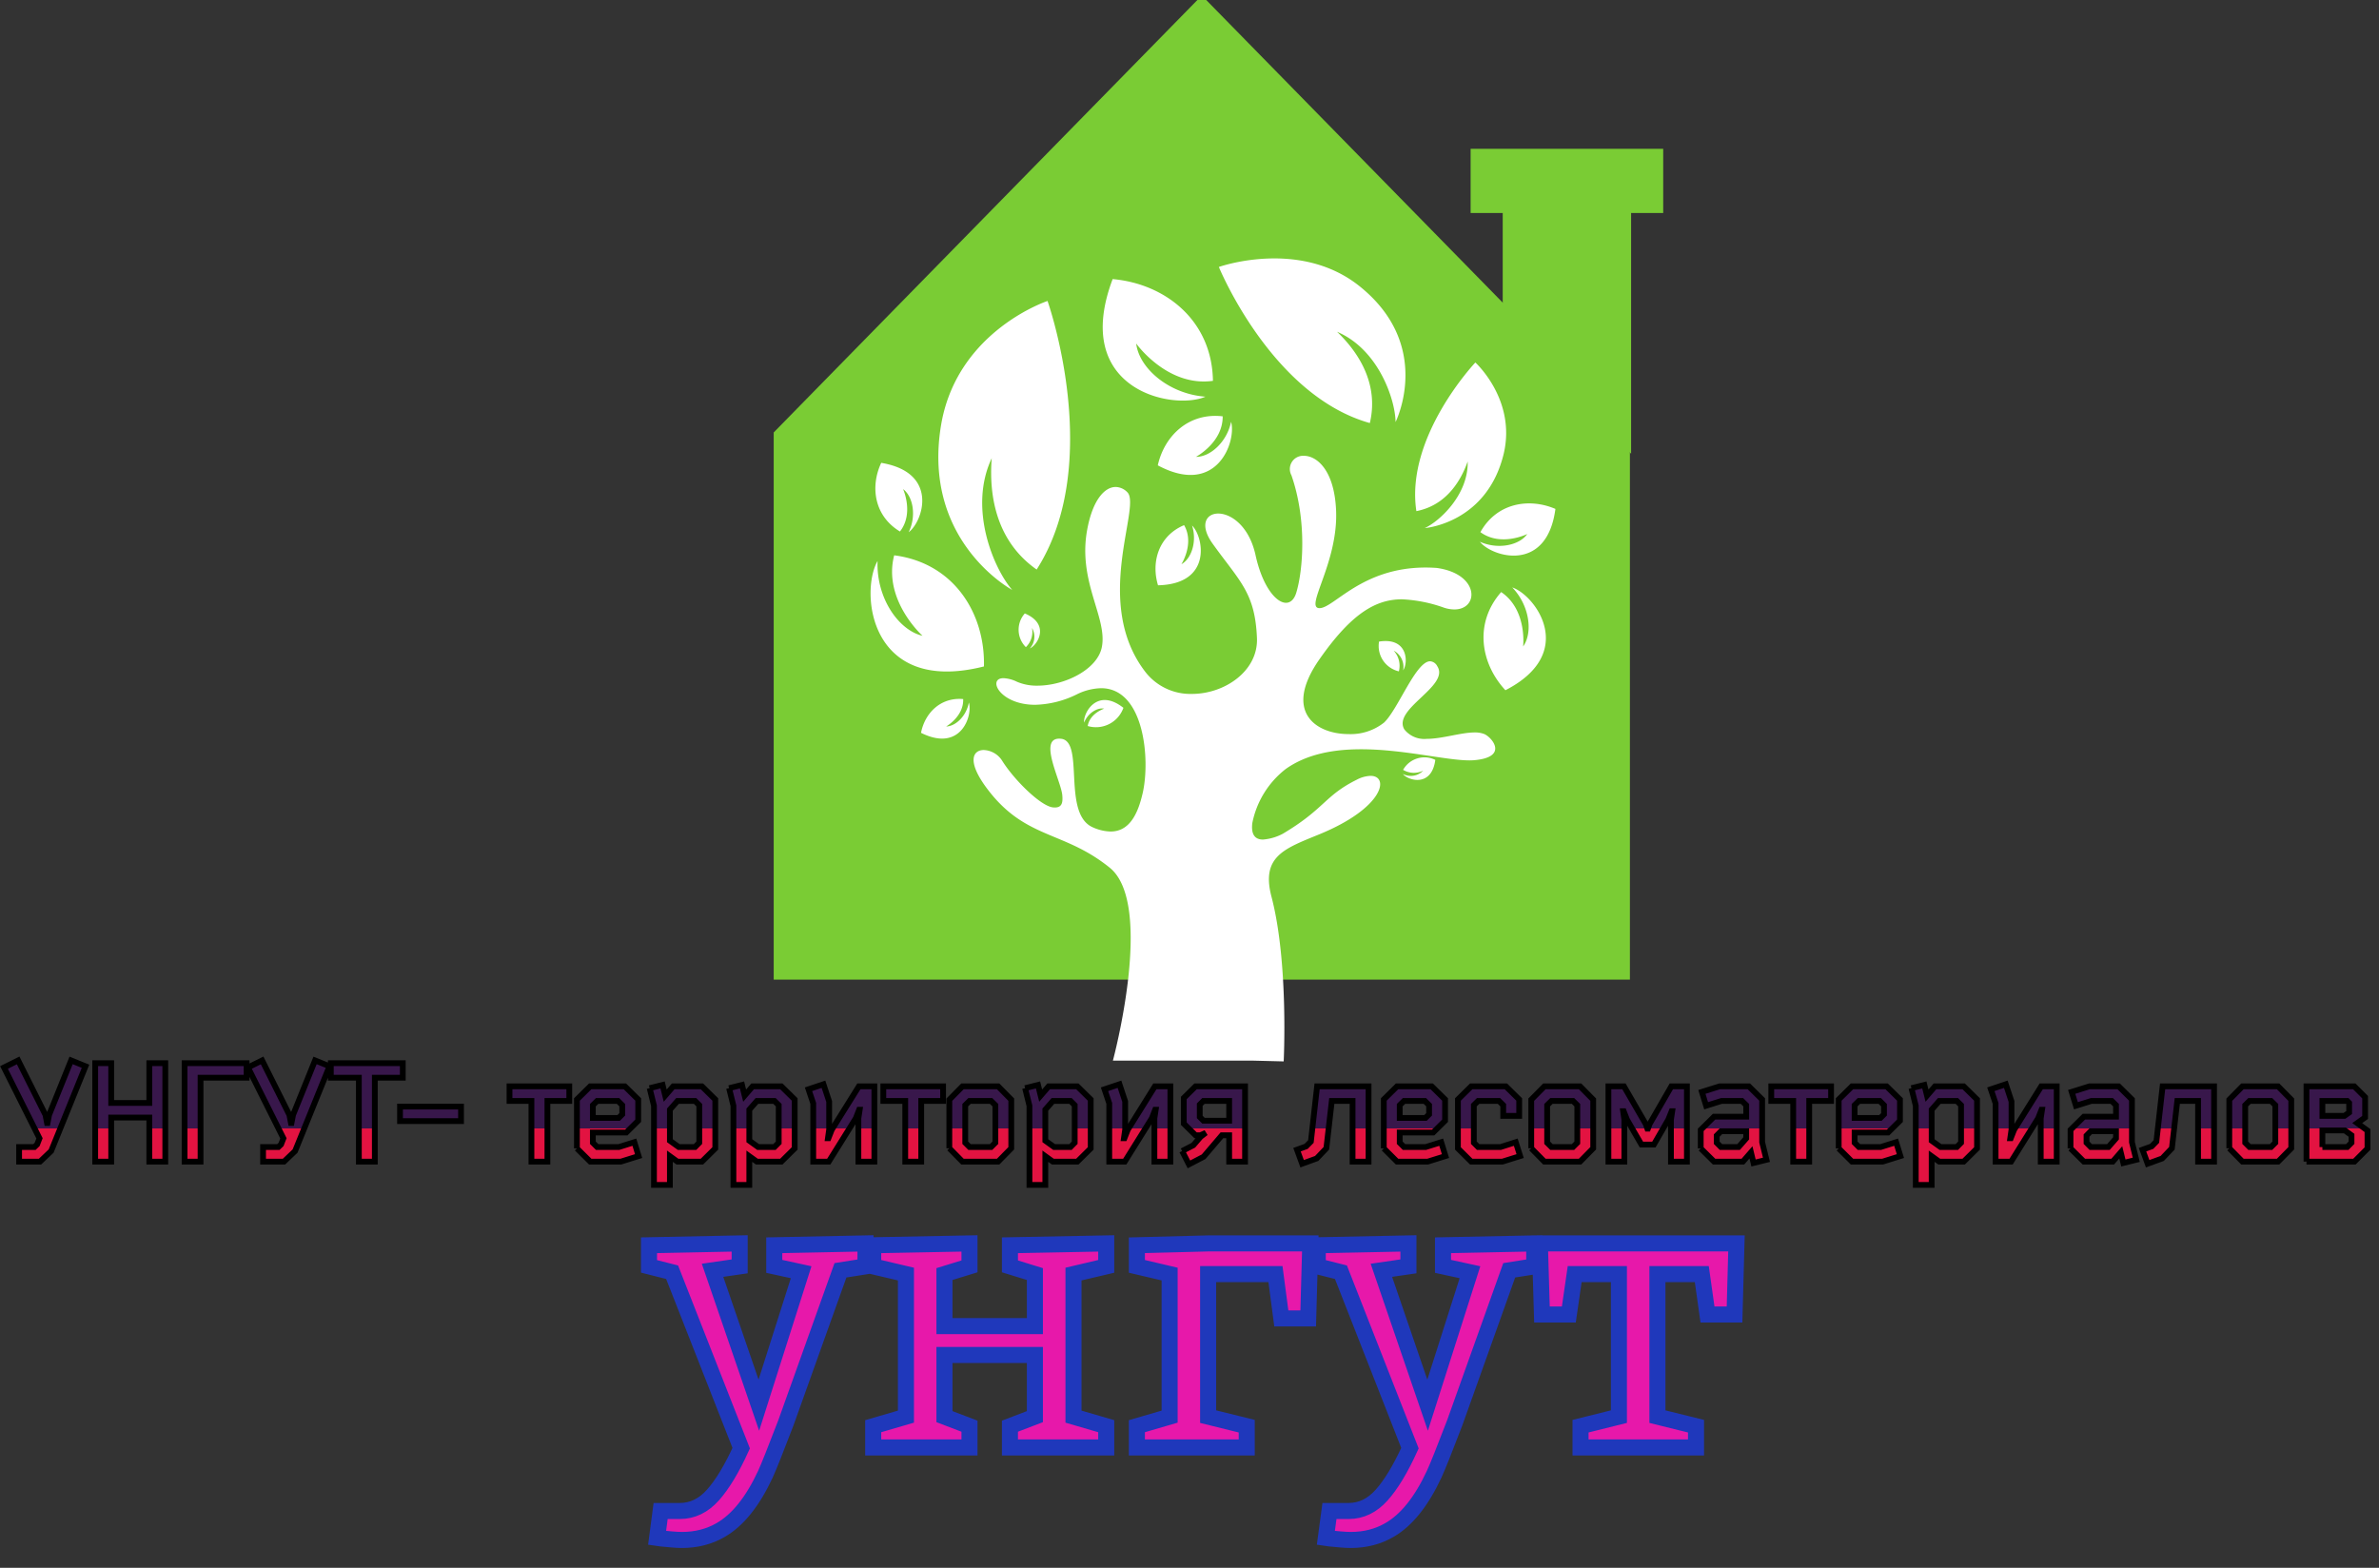 <svg height="195.408" version="1.1" width="296.471" xmlns="http://www.w3.org/2000/svg" xmlns:xlink="http://www.w3.org/1999/xlink" style="overflow: hidden; position: relative;" viewBox="153.731 89.45 296.471 195.408" preserveAspectRatio="xMinYMin" id="main_svg"><rect x="153.731" y="89.45" width="296.471" height="195.408" fill="#333333" stroke="none"/><desc style="-webkit-tap-highlight-color: rgba(0, 0, 0, 0);">Created with Logotizer</desc><defs style="-webkit-tap-highlight-color: rgba(0, 0, 0, 0);"><linearGradient id="gradient_7pvvk3kkzypns5dcmk9" x1="1.8369701987210297e-16" y1="0" x2="0" y2="1" style="-webkit-tap-highlight-color: rgba(0, 0, 0, 0);"><stop offset="55%" stop-color="#38174b" stop-opacity="1" style="-webkit-tap-highlight-color: rgba(0, 0, 0, 0);"></stop><stop offset="49%" stop-color="#e31341" stop-opacity="1" style="-webkit-tap-highlight-color: rgba(0, 0, 0, 0);"></stop></linearGradient><linearGradient id="gradient_nv3ozikowusel8s5488u" x1="1.8369701987210297e-16" y1="0" x2="0" y2="1" style="-webkit-tap-highlight-color: rgba(0, 0, 0, 0);"><stop offset="55%" stop-color="#38174b" stop-opacity="1" style="-webkit-tap-highlight-color: rgba(0, 0, 0, 0);"></stop><stop offset="49%" stop-color="#e31341" stop-opacity="1" style="-webkit-tap-highlight-color: rgba(0, 0, 0, 0);"></stop></linearGradient></defs><path fill="url(#gradient_nv3ozikowusel8s5488u)" stroke="#000000" d="M-411.77,-32.6L-406.87,-35.04L-397.42,-16.17L-396.88,-13.38L-396.7,-13.38L-396.16,-16.17L-388.54,-35.04L-383.55,-33.02L-395.45,-3.66L-399.3,0L-406.54,0L-406.54,-5.04L-401.24,-5.04L-400.3,-5.95L-399.48,-8.06L-411.77,-32.6ZM-380.2,0L-380.2,-34.08L-374.66,-34.08L-374.66,-20.3L-361.47,-20.3L-361.47,-34.08L-355.94,-34.08L-355.94,0L-361.47,0L-361.47,-15.26L-374.66,-15.26L-374.66,0L-380.2,0ZM-349.26,0L-349.26,-34.08L-327.79,-34.08L-327.79,-29.04L-343.73,-29.04L-343.73,0L-349.26,0ZM-327.32,-32.6L-322.42,-35.04L-312.98,-16.17L-312.44,-13.38L-312.25,-13.38L-311.71,-16.17L-304.09,-35.04L-299.1,-33.02L-311.01,-3.66L-314.85,0L-322.09,0L-322.09,-5.04L-316.8,-5.04L-315.86,-5.95L-315.04,-8.06L-327.32,-32.6ZM-298.63,-29.04L-298.63,-34.08L-273.72,-34.08L-273.72,-29.04L-283.4,-29.04L-283.4,0L-288.93,0L-288.93,-29.04L-298.63,-29.04ZM-274.68,-14.02L-274.68,-19.05L-253.56,-19.05L-253.56,-14.02L-274.68,-14.02ZM-236.78,-21.02L-236.78,-26.06L-216.09,-26.06L-216.09,-21.02L-223.66,-21.02L-223.66,0L-229.19,0L-229.19,-21.02L-236.78,-21.02ZM-213.44,-4.57L-213.44,-21.52L-208.84,-26.06L-196.84,-26.06L-192.23,-21.52L-192.23,-14.16L-196.35,-10.08L-207.93,-10.08L-207.93,-6.54L-206.43,-5.04L-198.95,-5.04L-193.56,-6.73L-192.09,-1.92L-198.23,0L-208.84,0L-213.44,-4.57M-207.93,-15.12L-199,-15.12L-197.76,-16.36L-197.76,-19.55L-199.23,-21.02L-206.43,-21.02L-207.93,-19.55L-207.93,-15.12ZM-188.27,-25.43L-183.79,-26.55L-182.88,-22.85L-180.11,-26.06L-170.17,-26.06L-165.55,-21.52L-165.55,-4.57L-170.17,0L-178.66,0L-181.26,-1.88L-181.26,8.06L-186.77,8.06L-186.77,-19.34L-188.27,-25.43M-181.26,-7.24L-178.19,-5.04L-172.56,-5.04L-171.09,-6.54L-171.09,-19.55L-172.56,-21.02L-178.61,-21.02L-181.26,-18L-181.26,-7.24ZM-160.77,-25.43L-156.3,-26.55L-155.38,-22.85L-152.62,-26.06L-142.68,-26.06L-138.06,-21.52L-138.06,-4.57L-142.68,0L-151.16,0L-153.77,-1.88L-153.77,8.06L-159.27,8.06L-159.27,-19.34L-160.77,-25.43M-153.77,-7.24L-150.7,-5.04L-145.07,-5.04L-143.59,-6.54L-143.59,-19.55L-145.07,-21.02L-151.12,-21.02L-153.77,-18L-153.77,-7.24ZM-133.28,-25.05L-128.1,-26.79L-126.13,-20.84L-126.13,-11.09L-126.55,-8.11L-126.37,-8.11L-125.22,-11.04L-115.84,-26.06L-110.48,-26.06L-110.48,0L-116.01,0L-116.01,-14.98L-115.56,-17.95L-115.75,-17.95L-116.9,-15.02L-126.27,0L-131.64,0L-131.64,-20.16L-133.28,-25.05ZM-107.38,-21.02L-107.38,-26.06L-86.69,-26.06L-86.69,-21.02L-94.26,-21.02L-94.26,0L-99.79,0L-99.79,-21.02L-107.38,-21.02ZM-84.53,-4.62L-84.53,-21.45L-79.98,-26.06L-67.63,-26.06L-63.09,-21.45L-63.09,-4.62L-67.63,0L-79.98,0L-84.53,-4.62M-79.02,-6.54L-77.52,-5.04L-70.09,-5.04L-68.59,-6.54L-68.59,-19.55L-70.09,-21.02L-77.52,-21.02L-79.02,-19.55L-79.02,-6.54ZM-58.3,-25.43L-53.83,-26.55L-52.91,-22.85L-50.15,-26.06L-40.21,-26.06L-35.59,-21.52L-35.59,-4.57L-40.21,0L-48.7,0L-51.3,-1.88L-51.3,8.06L-56.8,8.06L-56.8,-19.34L-58.3,-25.43M-51.3,-7.24L-48.23,-5.04L-42.6,-5.04L-41.13,-6.54L-41.13,-19.55L-42.6,-21.02L-48.65,-21.02L-51.3,-18L-51.3,-7.24ZM-30.81,-25.05L-25.63,-26.79L-23.66,-20.84L-23.66,-11.09L-24.09,-8.11L-23.9,-8.11L-22.75,-11.04L-13.38,-26.06L-8.01,-26.06L-8.01,0L-13.54,0L-13.54,-14.98L-13.09,-17.95L-13.28,-17.95L-14.43,-15.02L-23.8,0L-29.17,0L-29.17,-20.16L-30.81,-25.05ZM-3.95,-3.66L-0.06,-5.67L2.45,-8.6L3.55,-9.45L3.45,-9.61L2.35,-9.12L0.71,-9.12L-3.37,-13.15L-3.37,-22.03L0.71,-26.06L17.84,-26.06L17.84,0L12.34,0L12.34,-9.12L9.83,-9.12L3.5,-1.69L-1.59,0.96L-3.95,-3.66M2.16,-15.45L3.45,-14.16L12.34,-14.16L12.34,-21.02L3.45,-21.02L2.16,-19.73L2.16,-15.45ZM35.82,-4.13L38.98,-5.27L40.63,-6.96L42.78,-26.06L60.59,-26.06L60.59,0L55.06,0L55.06,-21.02L47.87,-21.02L45.99,-4.62L42.64,-1.1L37.6,0.73L35.82,-4.13ZM65.87,-4.57L65.87,-21.52L70.46,-26.06L82.46,-26.06L87.08,-21.52L87.08,-14.16L82.95,-10.08L71.38,-10.08L71.38,-6.54L72.88,-5.04L80.35,-5.04L85.74,-6.73L87.22,-1.92L81.08,0L70.46,0L65.87,-4.57M71.38,-15.12L80.3,-15.12L81.55,-16.36L81.55,-19.55L80.07,-21.02L72.88,-21.02L71.38,-19.55L71.38,-15.12ZM91.53,-4.57L91.53,-21.52L96.13,-26.06L108.13,-26.06L112.74,-21.52L112.74,-15.84L107.21,-15.84L107.21,-19.55L105.73,-21.02L98.54,-21.02L97.04,-19.55L97.04,-6.54L98.54,-5.04L106.25,-5.04L111.55,-6.73L113.07,-1.92L106.93,0L96.13,0L91.53,-4.57ZM116.91,-4.62L116.91,-21.45L121.46,-26.06L133.81,-26.06L138.36,-21.45L138.36,-4.62L133.81,0L121.46,0L116.91,-4.62M122.42,-6.54L123.92,-5.04L131.35,-5.04L132.85,-6.54L132.85,-19.55L131.35,-21.02L123.92,-21.02L122.42,-19.55L122.42,-6.54ZM143.63,0L143.63,-26.06L149,-26.06L156.55,-13.01L157.11,-11.41L157.3,-11.41L157.88,-13.01L165.41,-26.06L170.8,-26.06L170.8,0L165.27,0L165.27,-14.48L165.71,-17.46L165.52,-17.46L164.35,-14.55L159.36,-5.91L155.05,-5.91L150.05,-14.55L148.91,-17.46L148.72,-17.46L149.14,-14.48L149.14,0L143.63,0ZM175.58,-4.57L175.58,-10.99L180.2,-15.56L191.33,-15.56L191.33,-19.55L189.83,-21.02L182.82,-21.02L177.45,-19.34L175.98,-24.14L182.12,-26.06L192.24,-26.06L196.84,-21.52L196.84,-6.73L198.34,-0.63L193.86,0.47L192.97,-3.21L190.18,0L180.2,0L175.58,-4.57M181.11,-6.54L182.59,-5.04L188.68,-5.04L191.33,-8.06L191.33,-10.52L182.59,-10.52L181.11,-9.02L181.11,-6.54ZM200,-21.02L200,-26.06L220.7,-26.06L220.7,-21.02L213.13,-21.02L213.13,0L207.59,0L207.59,-21.02L200,-21.02ZM223.34,-4.57L223.34,-21.52L227.94,-26.06L239.94,-26.06L244.55,-21.52L244.55,-14.16L240.43,-10.08L228.85,-10.08L228.85,-6.54L230.35,-5.04L237.83,-5.04L243.22,-6.73L244.7,-1.92L238.55,0L227.94,0L223.34,-4.57M228.85,-15.12L237.78,-15.12L239.02,-16.36L239.02,-19.55L237.55,-21.02L230.35,-21.02L228.85,-19.55L228.85,-15.12ZM248.52,-25.43L252.99,-26.55L253.91,-22.85L256.67,-26.06L266.61,-26.06L271.23,-21.52L271.23,-4.57L266.61,0L258.13,0L255.52,-1.88L255.52,8.06L250.02,8.06L250.02,-19.34L248.52,-25.43M255.52,-7.24L258.59,-5.04L264.22,-5.04L265.7,-6.54L265.7,-19.55L264.22,-21.02L258.17,-21.02L255.52,-18L255.52,-7.24ZM276.01,-25.05L281.19,-26.79L283.16,-20.84L283.16,-11.09L282.73,-8.11L282.92,-8.11L284.07,-11.04L293.45,-26.06L298.81,-26.06L298.81,0L293.28,0L293.28,-14.98L293.73,-17.95L293.54,-17.95L292.39,-15.02L283.02,0L277.65,0L277.65,-20.16L276.01,-25.05ZM303.59,-4.57L303.59,-10.99L308.21,-15.56L319.34,-15.56L319.34,-19.55L317.84,-21.02L310.84,-21.02L305.47,-19.34L303.99,-24.14L310.13,-26.06L320.26,-26.06L324.85,-21.52L324.85,-6.73L326.35,-0.63L321.88,0.47L320.98,-3.21L318.2,0L308.21,0L303.59,-4.57M309.13,-6.54L310.6,-5.04L316.7,-5.04L319.34,-8.06L319.34,-10.52L310.6,-10.52L309.13,-9.02L309.13,-6.54ZM328.51,-4.13L331.67,-5.27L333.31,-6.96L335.47,-26.06L353.28,-26.06L353.28,0L347.75,0L347.75,-21.02L340.55,-21.02L338.68,-4.62L335.33,-1.1L330.29,0.73L328.51,-4.13ZM358.55,-4.62L358.55,-21.45L363.1,-26.06L375.45,-26.06L380,-21.45L380,-4.62L375.45,0L363.1,0L358.55,-4.62M364.06,-6.54L365.56,-5.04L372.99,-5.04L374.49,-6.54L374.49,-19.55L372.99,-21.02L365.56,-21.02L364.06,-19.55L364.06,-6.54ZM385.27,0L385.27,-26.06L401.82,-26.06L405.57,-22.31L405.57,-15.3L402.83,-13.34L406.39,-10.76L406.39,-4.52L401.87,0L385.27,0M390.78,-5.04L399.38,-5.04L400.86,-6.54L400.86,-9.12L398.56,-10.8L390.78,-10.8L390.78,-5.04M390.78,-15.84L398.42,-15.84L400.04,-16.99L400.04,-20.34L399.38,-21.02L390.78,-21.02L390.78,-15.84Z" opacity="1" fill-opacity="1" stroke-width="2" transform="matrix(0.36,0,0,0.36,302.467,234.233)" style="-webkit-tap-highlight-color: rgba(0, 0, 0, 0); opacity: 1; fill-opacity: 1;"></path><path fill="#7acc34" stroke="none" d="M81,36H80L32,85V147H129V85Z" stroke-width="0" opacity="1" transform="matrix(1.1,0,0,1.1,214.95,49.85)" style="-webkit-tap-highlight-color: rgba(0, 0, 0, 0); opacity: 1;"></path><path fill="#7acc34" stroke="none" d="M109,37L109,45L113,45L113,59L129,75L129,45L133,45L133,37Z" stroke-width="0" opacity="1" transform="matrix(1,0,0,1,228,71)" style="-webkit-tap-highlight-color: rgba(0, 0, 0, 0); opacity: 1;"></path><path fill="#ffffff" stroke="none" d="M131.019,98.617A4.586,4.586,0,0,0,129.326,98.346C126.887,98.346,123.55,99.486,120.796,99.486A4.534,4.534,0,0,1,116.819,97.808C114.632,94.151,124.994,90.09,122.674,86.541A1.564,1.564,0,0,0,121.408,85.671C118.871,85.671,115.684,94.254,113.209,96.582A9.537,9.537,0,0,1,106.877,98.636C101.101,98.636,95.154,94.691,101.701,85.318C107.421,77.127,111.749,74.638,116.388,74.638A25.53,25.53,0,0,1,123.901,76.138A6.084,6.084,0,0,0,125.721,76.443C130.167,76.443,130.223,70.103,122.578,69.053Q121.553,68.98,120.592,68.981C109.227,68.981,104.262,76.212,101.718,76.212H101.683C99.008,76.141,105.073,68.119,104.663,58.786C104.348,51.62,101.232,49.088,98.936,49.088A2.357,2.357,0,0,0,96.715,52.558C99.512,60.581,98.777,69.509,97.581,73.45C97.211,74.669,96.544,75.26,95.747,75.26C93.967,75.26,91.537,72.305,90.326,66.774C89.186,61.572,85.936,59.368,83.684,59.368C81.528,59.368,80.287,61.388,82.687,64.736C87.528,71.486,90.243,73.436,90.577,81.536C90.818,87.391,84.843,91.484,79.01,91.484A10.155,10.155,0,0,1,70.811,87.699C61.146,75.35,70.065,58.122,67.511,55.588A2.96,2.96,0,0,0,65.425,54.638C63.428,54.638,61.259,57.015,60.311,62.488C58.736,71.577,63.941,77.88,62.975,83.088C62.225,87.144,56.33,90.014,51.492,90.014A8.894,8.894,0,0,1,47.875,89.33A6.194,6.194,0,0,0,45.459,88.68C42.514,88.68,44.784,93.42,51.075,93.42A17.616,17.616,0,0,0,58.5,91.565A10.288,10.288,0,0,1,62.821,90.465C70.527,90.465,71.601,103.174,70.239,109.121C69.387,112.838,67.893,115.984,64.526,115.984A8.145,8.145,0,0,1,61.422,115.269C55.792,112.921,59.963,99.91,55.692,99.469A3.205,3.205,0,0,0,55.363,99.451C51.65,99.451,55.686,106.976,55.921,109.505C56.033,110.753,55.911,111.708,54.602,111.708A3.312,3.312,0,0,1,54.243,111.687C52.1,111.453,47.383,106.855,45.19,103.339A4.071,4.071,0,0,0,41.938,101.475C39.968,101.475,38.744,103.565,42.97,108.917C49.637,117.363,56.327,115.914,64.37,122.43S64.933,156.776,64.933,156.776H89.707L95.337,156.917S96.223,139.461,93.207,127.761C91.208,120.417,95.437,119.043,101.689,116.479C113.172,111.769,114.219,106.073,110.79,106.073A5.706,5.706,0,0,0,108.333,106.765C102.578,109.631,102.634,111.952,95.189,116.376A8.956,8.956,0,0,1,91.649,117.416C90.131,117.416,89.519,116.396,89.752,114.476A16.168,16.168,0,0,1,95.704,104.849C99.498,102.159,104.284,101.34,109.118,101.34C116.63,101.34,124.252,103.318,128.411,103.318C128.732,103.318,129.033,103.306,129.311,103.281C135.449,102.721,132.367,99.15,131.019,98.617Z" stroke-width="0" opacity="1" transform="matrix(0.7,0,0,0.7,246.969,111.9)" style="-webkit-tap-highlight-color: rgba(0, 0, 0, 0); opacity: 1;"></path><path fill="#ffffff" stroke="none" d="M21.9,72.1C18.759,77.544,20.357,96.055,40.835,90.881C41.073,81.481,35.524,72.466,24.856,71.093C22.793,79.05,29.9,85.423,29.9,85.423C25.6,84.419,21.636,78.628,21.9,72.1ZM134.9,76.816C139,78.196,146.592,88.475,133.672,95.116C129.272,90.374,128.036,83.198,132.917,77.637C137.596,80.804,136.825,87.327,136.825,87.327C138.586,84.86,138,80.068,134.9,76.82V76.816ZM77.9,65.804C79.957,67.827,81.517,76.211,71.826,76.431C70.569,72.302,71.919,67.631,76.47,65.721C78.355,68.986,75.99,72.676,75.99,72.676C77.761,71.709,78.806,68.662,77.891,65.808ZM38.151,97.3C38.869,99.565,36.776,106.271,29.634,102.7C30.309,99.21,33.09,96.331,37.14,96.69C37.255,99.79,34.111,101.57,34.111,101.57C35.784,101.543,37.718,99.727,38.151,97.3ZM115.419,110.03C116.339,111.194,120.537,112.46,121.191,107.518A4.36,4.36,0,0,0,115.457,109.294A3.76,3.76,0,0,0,119.039,109.437A3.082,3.082,0,0,1,115.419,110.027V110.03ZM49,87.675C50.367,87.099,52.7,83.388,48.114,81.443A4.36,4.36,0,0,0,48.3,87.443A3.761,3.761,0,0,0,49.391,84.028A3.082,3.082,0,0,1,49,87.675ZM115.465,91.575C116.374,90.29,116.403,85.637,111.177,86.454A4.626,4.626,0,0,0,114.704,91.754A3.99,3.99,0,0,0,113.776,88.065A3.271,3.271,0,0,1,115.465,91.571V91.575ZM58.665,100.891C58.483,99.138,61.011,94.581,65.665,98.249A5.18,5.18,0,0,1,59.31,101.487C59.693,99.216,62.242,98.398,62.242,98.398C61.02,98.158,59.342,99.187,58.663,100.887ZM129.133,68.683C131.275,71.394,141.054,74.342,142.575,62.832C137.823,60.799,132.091,61.8,129.221,66.969C132.863,69.638,137.564,67.301,137.564,67.301C136.174,69.291,132.41,70.138,129.131,68.679ZM27.433,66.983C29.954,65.127,32.925,56.362,22.548,54.63C20.56,58.871,21.29,64.093,25.883,66.852C28.412,63.636,26.441,59.307,26.441,59.307C28.207,60.619,28.858,64.054,27.436,66.978ZM84.833,47.311C85.818,50.751,82.384,60.755,71.786,55.075C72.95,49.85,77.257,45.635,83.339,46.347C83.381,51.023,78.574,53.563,78.574,53.563C81.1,53.6,84.084,50.945,84.839,47.306ZM80.262,42.854C74.5,45.355,56.292,41.672,63.749,21.911C73.115,22.738,81.449,29.271,81.603,40.026C73.469,41.173,67.941,33.385,67.941,33.385C68.452,37.775,73.757,42.37,80.268,42.849ZM114.11,47.376S121.058,33.576,107.393,22.932C96.75,14.732,82.66,19.752,82.66,19.752S91.999,42.631,109.537,47.545C111.13,40.792,107.774,35.198,103.704,31.296C111.1,34.43,114.077,43.413,114.116,47.371ZM119.324,66.244S130.367,65.421,133.366,53.022C135.641,43.393,128.321,36.762,128.321,36.762S115.802,49.969,117.821,63.227C122.836,62.248,125.572,58.299,126.956,54.385C127.1,60.289,121.974,65.013,119.33,66.239ZM45.85,77.244S29.45,68.444,33.303,47.344C36.387,31,52.157,25.807,52.157,25.807S62.376,54.64,50.22,73.627C43.184,68.7,41.677,60.767,42.22,53.809C37.984,62.8,42.631,73.549,45.856,77.238Z" stroke-width="0" opacity="1" transform="matrix(0.7,0,0,0.7,247.765,108.898)" style="-webkit-tap-highlight-color: rgba(0, 0, 0, 0); opacity: 1;"></path><path fill="#e718aa" stroke="#1f38bb" d="M-68.04,-22.57L-68.04,-25.2L-56.74,-25.43L-56.74,-22.57L-60.12,-22.08L-54.35,-5.27L-49.08,-21.84L-52.43,-22.57L-52.43,-25.2L-41.06,-25.43L-41.06,-22.57L-44.18,-22.08L-50.98,-3.07Q-52.88,1.9,-53.53,3.33Q-55.92,8.46,-59.11,10.29Q-61.24,11.53,-63.94,11.53Q-64.48,11.53,-65.25,11.46Q-66.02,11.39,-66.54,11.34L-67.03,11.27L-66.59,7.92L-64.2,7.92Q-61.85,7.92,-60.08,5.94Q-58.31,3.96,-56.55,0.09L-65.16,-21.84L-68.04,-22.57ZM-40.1,0L-40.1,-2.65L-36.02,-3.84L-36.02,-21.61L-40.1,-22.57L-40.1,-25.2L-28.1,-25.43L-28.1,-22.57L-31.22,-21.61L-31.22,-15.12L-19.95,-15.12L-19.95,-21.61L-23.06,-22.57L-23.06,-25.2L-11.06,-25.43L-11.06,-22.57L-15.14,-21.61L-15.14,-3.84L-11.06,-2.65L-11.06,0L-23.06,0L-23.06,-2.65L-19.95,-3.84L-19.95,-11.53L-31.22,-11.53L-31.22,-3.84L-28.1,-2.65L-28.1,0L-40.1,0ZM-7.24,0L-7.24,-2.65L-3.16,-3.84L-3.16,-21.61L-7.24,-22.57L-7.24,-25.2L1.64,-25.43L14.37,-25.43L14.11,-16.08L10.76,-16.08L10.03,-21.61L1.64,-21.61L1.64,-3.84L6.45,-2.65L6.45,0L-7.24,0ZM15.3,-22.57L15.3,-25.2L26.6,-25.43L26.6,-22.57L23.23,-22.08L28.99,-5.27L34.27,-21.84L30.91,-22.57L30.91,-25.2L42.28,-25.43L42.28,-22.57L39.16,-22.08L32.37,-3.07Q30.47,1.9,29.81,3.33Q27.42,8.46,24.23,10.29Q22.1,11.53,19.41,11.53Q18.87,11.53,18.09,11.46Q17.32,11.39,16.8,11.34L16.31,11.27L16.76,7.92L19.15,7.92Q21.49,7.92,23.26,5.94Q25.03,3.96,26.79,0.09L18.19,-21.84L15.3,-22.57ZM42.98,-25.43L67.48,-25.43L67.24,-16.57L63.87,-16.57L63.16,-21.61L57.63,-21.61L57.63,-3.84L62.44,-2.65L62.44,0L48.05,0L48.05,-2.65L52.83,-3.84L52.83,-21.61L47.32,-21.61L46.59,-16.57L43.24,-16.57L42.98,-25.43Z" stroke-width="2" transform="matrix(1,0,0,1,302.649,269.858)" style="-webkit-tap-highlight-color: rgba(0, 0, 0, 0);"></path></svg>